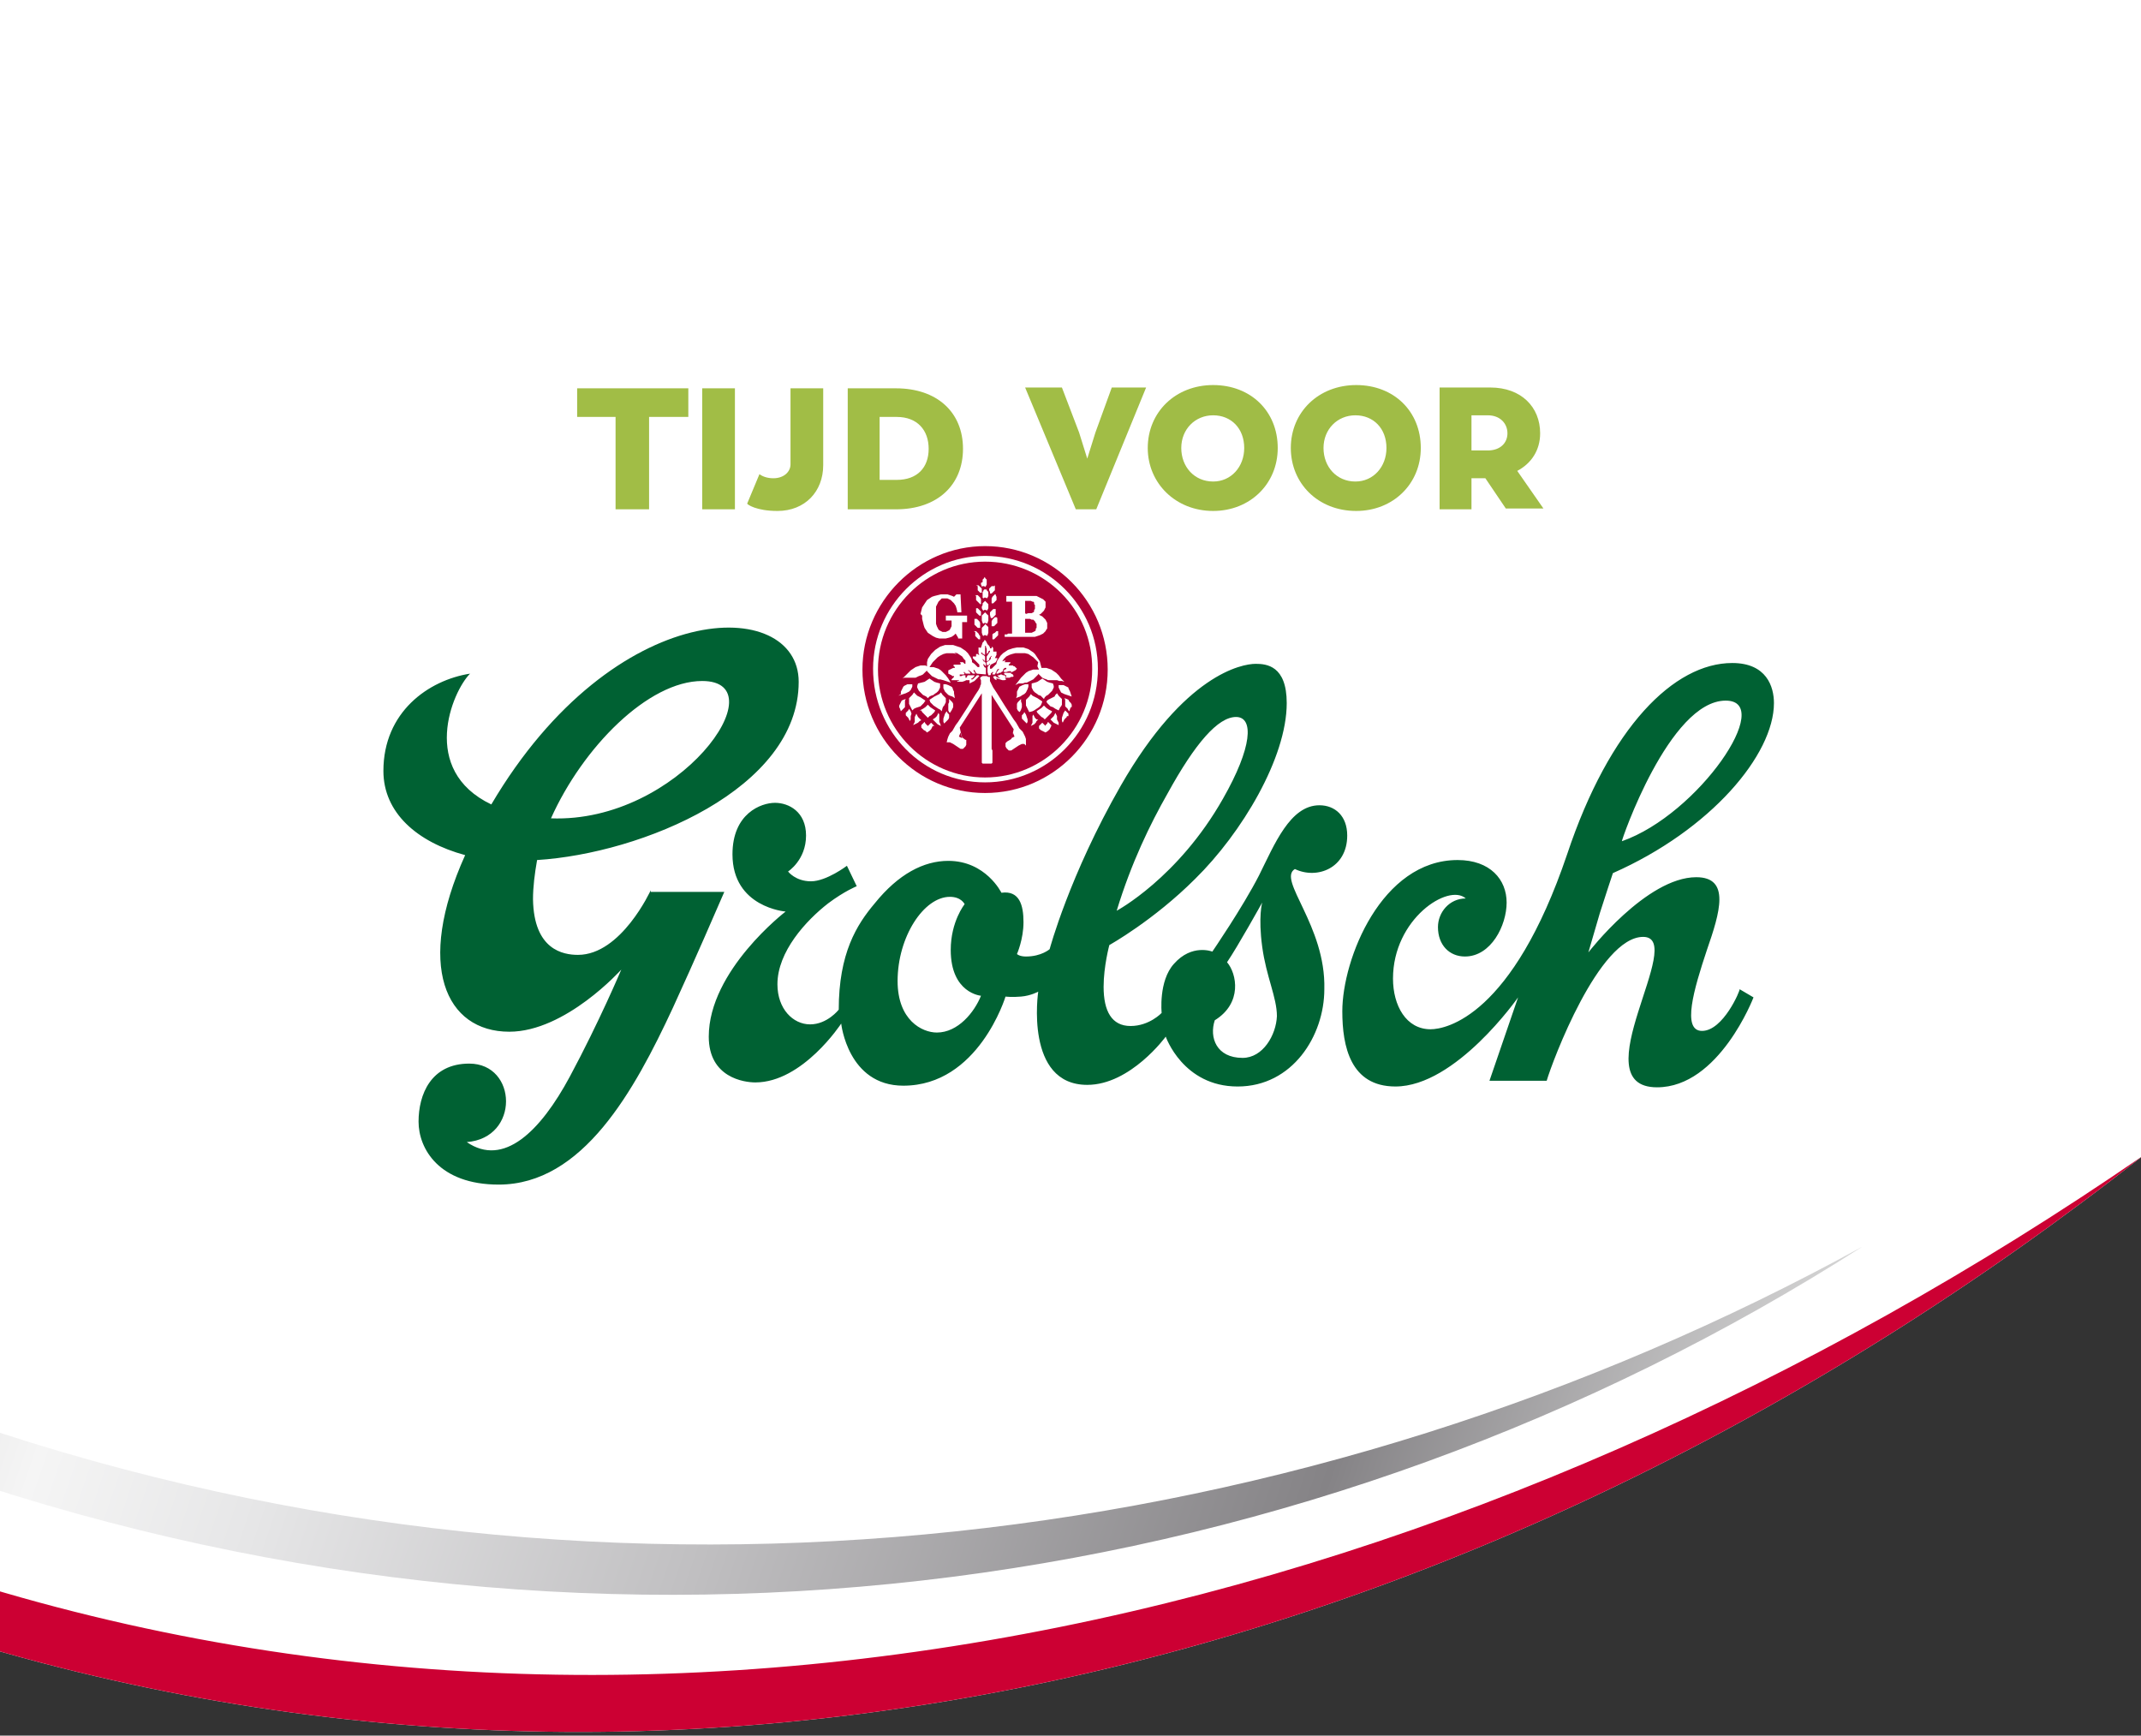 <svg xmlns="http://www.w3.org/2000/svg" id="Layer_1" viewBox="0 0 261.9 212.3"><rect x="0" y="0" width="261.9" height="212.3" fill="#333333" stroke="none"/><style>.st0{fill:#fff}.st3{fill:#a1bd46}.st4{fill:#a0bc46}.st6{fill:#ae0035}</style><path d="M306.8 10.1l-44.7 131.3c-81.2 63.8-181.8 88.3-274.6 56.7s-157.6-112.4-183-212.5l44.7-131.3z" class="st0"/><path d="M262.1 141.4c-81.2 63.8-181.8 88.3-274.6 56.7s-157.6-112.4-183-212.5c30.3 93.9 94.1 174.8 185.2 205.8 91.2 31.1 191.1 5.9 272.4-50" fill="#c03"/><linearGradient id="SVGID_1_" x1="132.995" x2="557.649" y1="955.528" y2="955.528" gradientTransform="rotate(18.803 2664.034 -467.48)" gradientUnits="userSpaceOnUse"><stop offset="0" stop-color="#eae8e6"/><stop offset="0" stop-color="#e2dfdc"/><stop offset=".065" stop-color="#d3d0ce"/><stop offset=".189" stop-color="#aca9ab"/><stop offset=".264" stop-color="#928f93"/><stop offset=".522" stop-color="#f5f5f5"/><stop offset=".587" stop-color="#e6e6e7"/><stop offset=".712" stop-color="#c0bfc1"/><stop offset=".876" stop-color="#858386"/><stop offset="1" stop-color="#d6d6d6"/><stop offset="1" stop-color="#aeaead"/></linearGradient><path d="M227.8 152.5C161 195.2 75.6 208.2-6 180.4c-81.5-27.8-141.4-90.2-168.2-164.7 30.9 70.2 90.4 131 170.4 158.3 80.1 27.3 164.4 15.4 231.6-21.5" fill="url(#SVGID_1_)"/><path d="M70.6 47.5V51h4.7v11.3h4.1V51h4.8v-3.5zm15.3 0h4v14.8h-4zm14.8 0v9.4c0 3.2-2.2 5.6-5.6 5.6-2.6 0-3.7-.8-3.7-.9l1.5-3.6c.4.3 1 .5 1.7.5 1.3 0 2.1-.8 2.1-1.7v-9.3zm12.9 7.4c0-2.3-1.4-3.9-3.9-3.9h-2.1v7.7h2.1c2.5 0 3.9-1.5 3.9-3.8m4.2 0c0 4.4-3.1 7.4-8.2 7.4h-5.9V47.5h5.9c5 0 8.2 2.9 8.2 7.4m18.2-7.5l-2 5.5-1 3.2-1-3.2-2.1-5.5h-4.5l6.2 14.9h2.5l6.1-14.9z" class="st3"/><path d="M152.2 54.8c0-2.4-1.6-4-3.8-4s-3.9 1.7-3.9 4 1.6 4.1 3.9 4.1c2.2 0 3.8-1.8 3.8-4.1m-11.8 0c0-4.4 3.4-7.7 8-7.7s7.9 3.2 7.9 7.7c0 4.4-3.4 7.7-7.9 7.7-4.6 0-8-3.4-8-7.7m29.2 0c0-2.4-1.6-4-3.8-4s-3.9 1.7-3.9 4 1.6 4.1 3.9 4.1c2.2 0 3.8-1.8 3.8-4.1m-11.7 0c0-4.4 3.4-7.7 8-7.7s7.9 3.2 7.9 7.7c0 4.4-3.4 7.7-7.9 7.7-4.7 0-8-3.4-8-7.7m22.1.3h2c1.5 0 2.4-.9 2.4-2.1s-.9-2.2-2.4-2.2h-2zm1.7 3.4H180v3.8h-3.9V47.4h6.2c3.8 0 6.1 2.4 6.1 5.6 0 2.1-1.1 3.7-2.8 4.6l3.2 4.6h-4.6z" class="st4"/><path d="M85.9 83.3c9.4 0-2.8 17.4-18.5 16.8 3.9-8.7 11.9-16.8 18.5-16.8m-6.3 25.6s-3.6 7.9-8.9 7.9c-1.8 0-5.4-.6-5.5-6.8 0-1.5.2-3.1.5-4.8 12.8-.8 32-8.7 32-21.8 0-10.5-22.5-10.6-37.6 15-8.8-4.2-4.8-13.8-2.6-16-5.1.8-10.6 4.7-10.6 11.9 0 5.1 4.1 8.7 10 10.3-6.1 13.5-2.4 21.6 5.4 21.6 6.9 0 13.7-7.6 13.7-7.6s-2.7 6.4-6.3 13.1-8.1 11.1-12.6 8c6.5-.5 6.2-9.6.3-9.6-4.7 0-6.2 3.8-6.2 7.1s2.5 7.7 9.8 7.7c10.3 0 16.6-11.5 21.3-21.6 2.8-6.1 5.3-11.9 6.3-14.2h-9zm131.5-23.2c6.1 0-3.3 13.9-12.7 17.2-.1 0 5.8-17.2 12.7-17.2m-2.9 40.4c-2.5 0-1-5.1.6-9.9 1.6-4.6 2.9-8.9-1.3-8.9-6.1 0-13.2 9.2-13.2 9.2l1.4-4.8c.6-1.9 1.6-4.9 1.6-4.9 12-5.3 19.7-14.5 19.7-20.8 0-2-.9-4.9-5.1-4.9-7.1 0-15 7.8-20.2 23.4-6.7 19.8-14.8 21.4-16.7 21.4-3 0-4.6-2.9-4.6-6.2 0-7.3 6.8-11.7 8.9-9.8-2 0-3.4 1.7-3.4 3.5 0 2.2 1.4 3.6 3.3 3.6 3.2 0 5.1-3.8 5.1-6.6s-2-5.2-6-5.2c-9.3 0-14.1 12.1-14.1 18.5 0 4.3 1 9.2 6.5 9.2 7.4 0 15-10.9 15-10.9l-3.5 10.2h7c.7-2.4 6.4-17.6 11.8-17.6 5.5 0-7.7 18.4 1.7 18.4 7.6 0 11.8-11 11.8-11l-1.7-1c.1.1-2 5.1-4.6 5.1m-56.2 3.3c-3.2 0-4.1-2.5-3.4-4.6 3.4-2.1 2.7-5.7 1.5-7.1 1.3-1.9 4.3-7.3 4.3-7.3s-.5 1.7 0 5.4 1.8 6.2 1.8 8.5c-.1 2.3-1.7 5.1-4.2 5.1m-37.4-3.1c-1.8 0-4.8-1.5-4.8-6.3 0-5.4 3.2-10.3 6.4-10.3 1.4 0 1.8.9 1.8.9s-1.7 2.1-1.7 5.6c0 5.3 3.7 5.6 3.7 5.6-.8 2-2.8 4.5-5.4 4.5m28.2-29.2c3.4-6.2 6.2-9.4 8.4-9.4s2 3.7-1.6 10c-5.5 9.7-13 13.7-13 13.7 1.8-5.9 4.1-10.6 6.2-14.3m15.6 9.2c2.7 1.3 6.4-.1 6.4-4.1 0-2.4-1.5-3.7-3.4-3.7-3.6 0-5.5 4.8-7.4 8.6-2 3.9-5.7 9.3-5.7 9.3s-2.5-1-4.7 1.5c-1.9 2.1-1.5 6-1.5 6s-1.5 1.6-3.8 1.6-3.3-1.8-3.3-4.8c0-2.5.7-5.1.7-5.1s5.4-3 10.5-8.1c5.7-5.6 11.2-14.8 11.2-21.5 0-4.6-2.5-4.8-3.8-4.8-1.7 0-8.7 1.3-16.5 14.9-6.3 11-8.7 20-8.7 20s-1 .9-2.9.9c-.8 0-1.1-.3-1.1-.3s.8-1.8.8-3.9-.5-3.9-2.7-3.6c0 0-1.9-3.9-6.5-3.9-3 0-6.1 1.6-9 5.2-2.2 2.6-4.4 6.1-4.4 13 0 0-1.4 1.8-3.5 1.8s-4-1.9-4-4.9c0-4 3.5-7.8 6.2-9.9 2-1.5 3.5-2.1 3.5-2.1l-1.2-2.5s-2.5 1.9-4.4 1.9-2.8-1.2-2.8-1.2 2.2-1.4 2.2-4.4c0-2.9-2.1-4-3.8-4s-5.2 1.3-5.2 6.3c0 6.5 6.5 7 6.5 7s-9.4 7.2-9.4 15.3c0 5 4.3 5.6 5.7 5.6 5.8 0 10.5-7.2 10.5-7.2s.8 7.6 7.6 7.6c9.2 0 12.5-10.9 12.5-10.9s.8.1 1.9 0c1.2-.1 2.1-.6 2.1-.6s-1.7 11.4 6 11.4c5.3 0 9.6-5.9 9.6-5.9s2.1 6.1 8.8 6.1S162 126.7 162 121c.2-7.8-5.8-13.4-3.6-14.7" fill-rule="evenodd" clip-rule="evenodd" fill="#006133"/><path d="M135.4 81.8c0 8.3-6.7 15-14.9 15s-14.9-6.7-14.9-15 6.7-15 14.9-15c8.3 0 14.9 6.7 14.9 15" class="st0"/><path d="M125.4 75.7v1.7h.8l.2-.1.2-.1.1-.1v-.2l.1-.1v-.5l-.1-.1-.1-.2-.1-.1-.1-.1h-.2l-.2-.1h-.2z" class="st6"/><path d="M120.5 95.7c-7.6 0-13.7-6.2-13.7-13.9 0-7.6 6.2-13.8 13.7-13.8 7.6 0 13.8 6.2 13.8 13.8 0 7.7-6.2 13.9-13.8 13.9m0-28.9c-8.2 0-15 6.8-15 15.1s6.7 15.1 15 15.1 15-6.8 15-15.1-6.7-15.1-15-15.1" class="st6"/><path d="M125.5 73.5h-.1V75l.1.1.3-.1h.4l.2-.1.1-.1v-.2l.1-.1V74l-.1-.1v-.2l-.1-.1h-.1l-.2-.1h-.4zm-8.2 16.6l.4.2-.2-.7zm4.1-7.2l.1.1.1-.1h-.1v-.1l.1-.1h.2l.1.1.2.1.2.1v-.1h-.1v-.1h-.1v-.1l-.1-.1h.2l.2-.1h.1l.2.1h.2v.1h.1v.1h.1v-.2h-.1l-.1-.1-.1-.1.1-.1h.7l.1-.1v-.1h-.3l-.3.1h-.3V82l.1-.1h.1l.1-.1v-.1h.1-.3l-.1.1-.1.1v.2l-.2.1-.1.1h-.2l-.1.1h-.2v-.2h.1v-.1l.1-.1.1-.1v-.1l-.2.1-.1.2-.1.2-.1.2h-.3v-.2h.1v-.1h-.1l-.1.1-.1.1v.2h-.3l-.1-.4v-.6l.2-.3h.1v-.1h-.1v.1h-.1l-.1.1-.1-.1V81l.3-.2.1-.1.1-.1v-.2l.1-.1v-.1l-.1.1-.1.1-.1.2v.1l-.1.1-.2.1v-.6l.2-.3.2-.3v-.1h-.1l-.1.1v.1l-.1.1-.1.1v-.6l-.1-.3V79h-.1v1.1h-.1V80h-.2v-.1l-.1-.1-.1.1.1.1.1.1h.1l.1.1.1.1v.6l-.1-.1-.1-.1-.1-.1v-.1.2l.1.1v.1h.1l.1.1.1.1v.4l-.1-.1-.1-.1-.1-.1v-.1.3l.1.1v.1l.2.1v.8l-1.1-.1-.1-.1-.1-.1v-.1l-.1-.1-.1-.1v.2l.1.1.1.2h-.3l-.3-.3h-.1V82h-.2l.1.1h.1v.1l.1.1v.1h-.6v-.1h-.1v-.1h-.1v.1l.1.1-.1.1h-.5v.2h.2l.2-.1h.3v.3h.1l.1-.1v-.1l.1-.1h.8v.1l-.1.1-.1.1-.1.1h-.1v.1h.2l.1-.1.1-.1.1-.1.1-.1.1-.1h.2l.1.1-.1.1v.3h.1V83l.1-.1.1-.1.2-.1h.5l.2.1h.4zm2.3 7.4l.4-.2-.2-.5z" class="st6"/><path d="M131 86.5l-.1.2-.1.3-.1-.1-.1-.2-.2-.2-.1-.1v-.8l-.1-.2.3.1.2.1.1.2.2.2.1.2v.3zm-.5 1.1v.1l-.1.1-.1.1-.1.1-.1.2-.1.2-.1-.2v-.4l.1-.3.1-.3.2-.3.2.2.1.1.1.1v.3zm-.9-.9l-.1.2-.2-.1-.2-.1-.3-.2-.3-.1-.2-.2-.2-.2-.1-.2.2-.2.2-.1.2-.1.2-.1.2-.1.1-.2.2-.2.2.3.1.1.1.1.1.1.1.1v.7l-.1.2-.1.1zm-.1 2l-.2-.1-.2-.1-.2-.1-.2-.2-.2-.2.2-.2.2-.2.1-.2.1-.2.1.2.1.2v.4l.1.2.1.2zm-.9.1l-.1.2-.1.2-.2.2-.3.2-.2-.1-.2-.1-.2-.1-.1-.1-.1-.1v-.3l.1-.1.3-.3.1.1.1.1.1.1.1.1v-.1l.1-.1.1-.1.1-.2.3.3.1.1zm-1.9-.4l-.2.2-.2.1-.2.1.1-.2.1-.2v-.8l.1-.2.1.2.1.2.2.2h.2l-.2.2zm-.8-1.3l-.1-.2-.1-.2-.1-.2-.1-.2v-.7l.1-.1.1-.1.1-.1.1-.1.2-.3.2.2.2.1.2.1.2.1.3.2.3.2-.1.3-.1.2-.2.2-.3.2-.3.2-.2.1zm-.2 1v.2l-.1.2-.3-.3-.1-.1-.1-.1-.1-.1v-.4l.1-.1.1-.1.1-.2.2.3.1.3.1.3zm-.9-2.9l-.3.1-.2.1.1-.3v-.5l.1-.2.1-.2.1-.2.2-.1.2-.1.3-.1h.4v.3l-.1.3-.1.2-.1.2-.2.2-.2.1zm-.4 1.3v-.4l.1-.2.2-.2.2-.2v.3l.1.3v.4l-.1.3-.1.2-.1.1-.2-.2-.1-.2zm3.5-1.3l-.1.1-.1.2-.2-.2-.2-.2-.3-.1-.1-.1-.3-.2-.2-.2-.1-.2-.1-.2v-.5l.4-.1.3-.1.3-.2.3-.2.3.2.3.2.3.1.4.1.1.3v.2l-.1.2-.1.2-.2.2-.2.2-.1.1-.2.1zm-1 2l-.1-.2.3-.2.3-.2.3-.3.3.3.3.2.4.2-.1.2-.1.1-.1.1-.1.1-.1.1-.2.2-.2.2-.2-.2-.2-.1-.1-.1-.1-.1-.1-.1zm-1.4 4l-.2-.2h-.3l-.4.2-.3.2-.6.4h-.3l-.1-.1-.1-.1-.1-.1-.1-.2v-.4l.1-.1.1-.1.5-.3.1-.3.2-.9-2.7-4.2v6.6l.1.2v1.5l-.1.1h-1.1l-.1-.1v-8.5l-2.7 4.2.2.9.1.3.4.3h.1v.6l-.1.2-.1.1-.1.1-.1.1h-.3l-.6-.4-.3-.2-.4-.2h-.4l.1-.4.1-.3.1-.2.1-.2.1-.1.1-.1.1-.1.4-.7.3-.4 1.1-1.7 1-1.6.2-.3.2-.3.1-.2.1-.2v-.1l.1-.2v-.5l-.1-.2v-.2h-.2l-.1.1-.1.1-.1.1-.1.1-.1.1-.2.1-.2.1-.2.1v-.4h-.4l-.2.1-.3.1h-.6v-.1h.2v-.1h-.9v-.1l.1-.1.1-.1.1-.1v-.1h-.2l-.1-.1-.2-.1-.2-.1V82l.2-.1.2-.1.2-.1h.2v-.1l-.1-.1-.1-.1.1-.1h.8v-.2l-.1-.1h.4l.1.1.1.1h.1v-.4l-.2-.2-.2-.3-.3-.2-.3-.2-.4-.1.3.2-.4-.1h-.8l-.4.1-.4.2-.3.2-.3.3-.3.3-.2.3-.2.3h.5l.3.1.3.1.3.2.3.3.3.3.3.4.3.5-.3-.1-.3-.1-.3-.1-.4-.1h-.2l-.2-.1-.2-.1-.2-.1-.2-.1-.2-.2-.2-.2-.2-.2V82l-.1.1-.2.2-.2.2-.2.1-.3.1-.2.1-.2.1h-1.4l-.2.1.4-.4.3-.3.3-.3.3-.2.3-.2.3-.1.3-.1h.6l.2.1V81l.1-.4.2-.3.2-.3.3-.3.2-.2.3-.2.3-.2.3-.1.3-.1h1l.3.1.3.1.3.1.3.2.3.2.3.3.2.3.2.3.1.3v.2l.3.2.1.1.1.1.1.1.1.1h.2v-.3l-.1-.1-.1-.1-.1-.1-.1-.1-.1-.1-.1-.1-.1-.1-.1-.1v-.2h.4v-.7.4h.2l.1.1h.1l-.1-.2v-.7h.2v.1l.1-.1.1-.3.1-.3.2-.2v-.1h.1l.1.1.1.2.1.2.2.2.1.2v.1h.2v-.1l.1-.1.1.2v.4h.4v.4l-.1.2-.1.2h.3v.1l-.1.2-.1.2-.2.1-.2.1-.2.1-.1.2v.3h.2l.2-.2.2-.2.2-.2v-.1l.1-.3.2-.3.2-.3.3-.3.3-.2.3-.2.3-.1.3-.1.5-.1h.8l.3.1.3.1.3.2.3.2.2.2.2.3.2.3.2.3.1.4.1.4h.6l.3.1.3.1.3.2.3.2.3.3.3.4.4.4-.3-.1h-.3l-.3-.1h-1.1l-.2-.1-.3-.1-.2-.1-.2-.2-.2-.2-.1-.1v.1l-.2.2-.2.2-.2.2-.2.1-.2.1-.2.1-.2.1h-.2l-.3.1h-.5l-.2.1-.2.1.4-.5.3-.4.3-.3.3-.3.3-.2.3-.1.3-.1h.7l-.2-.4.1-.5-.3-.3-.3-.3-.3-.2-.3-.2-.4-.1h-1.2l-.4.1-.3.1-.4.2-.3.3-.2.3.3-.1h.1l-.1.2h.7v.1l-.1.1-.1.1v.1h.5l.1.1h.1l.1.1.1.1.1.1-.2.2-.2.1-.2.1-.2.1.1.1.2.1.1.2-.1.1h-.2l-.2.1h-.8.2l.1.1.1.1-.2.1h-.3l-.3-.1-.3-.1-.2-.1.1.1v.2l-.2-.1-.1-.1-.1-.1-.1-.1-.1-.1-.1-.1h-.1v.7l.1.2.1.2.1.2.1.2.4.6 1 1.6L124 88l.3.4.4.7.1.1.1.1.1.1.1.1.1.2.1.2.1.2.1.3zm-9.7-3l-.3.3-.1-.2v-.4l.1-.3.1-.3.2-.3.1.2.1.1.1.1v.4l-.1.2-.1.1zm.2-1.7v-.4l.1-.2v-.4l.2.2.2.2.1.2v.4l-.1.2-.1.2-.2.3-.1-.1-.1-.2zm.6-2.1l.1.2v.2l.1.6-.3-.2-.3-.1-.2-.1-.2-.2-.2-.2-.1-.2-.1-.2v-.5h.3l.3.1.2.1.2.1.1.1zm-1.4 2.6l-.2-.2-.2-.1-.3-.2-.3-.2-.2-.2-.2-.2-.1-.3.3-.2.3-.2.2-.1.2-.1.2-.1.2-.2.2.3.1.1.1.1.1.1.1.1v.5l-.1.2-.1.2-.1.1-.1.2zm-.1 1.8l-.2-.1-.2-.1-.2-.2-.2-.2-.2-.2.3-.2.2-.2.1-.2.1-.2.1.2v.9l.1.2zm-1 0l-.1.2-.1.2-.2.2-.3.2-.2-.2-.2-.1-.1-.1-.1-.1-.1-.1v-.3l.1-.1.3-.3.1.2.1.1.1.1.1.1.1-.1.1-.1.1-.1.1-.1.3.3.1.1zm-1.6-.6l-.2.2-.2.1-.2.1-.2.1.1-.2.1-.2v-.6l.1-.2.1-.2.1.2.1.2.2.2.2.2zm0-1.3l.4-.2.3-.2.3-.3.3.3.3.2.3.2-.1.2-.1.1-.1.1-.1.1-.1.1-.2.1-.2.2-.2-.2-.2-.2-.1-.1-.1-.1-.1-.1-.1-.2zm1.4-1.8l-.2.1-.2.2-.2-.2-.2-.1-.2-.1-.1-.1-.2-.2-.2-.2-.1-.2-.1-.2v-.2l.1-.3.4-.1.4-.1.3-.2.3-.2.3.2.3.2.3.1.4.1v.5l-.1.2-.1.2-.2.2-.3.2-.1.1zm-2.3 1.8l-.1-.2-.1-.2-.1-.2-.1-.2v-.7l.1-.1.1-.1.1-.1.1-.1.2-.3.2.2.2.2.2.1.2.1.3.2.3.2-.2.3-.2.2-.2.2-.3.1-.3.1-.2.1zm-.2.7v.4l-.1.2-.1-.2-.1-.2-.1-.1-.1-.1-.1-.1v-.3l.1-.1.1-.1.1-.1.1-.2.2.3.1.3zm-.9-.9l-.2.2-.1.1-.1-.3-.1-.2v-.2l.1-.2.1-.2.1-.2.2-.1.3-.1-.1.2v.8l-.1.1zm-.3-1.8v-.3l.1-.2.1-.2.1-.2.1-.1.2-.1.2-.1h.6v.3l-.1.2-.1.2-.2.2-.2.1-.2.1-.3.1-.3.1-.3.1zm2.4-9.8l.1-.4.1-.4.2-.3.2-.3.2-.3.3-.2.3-.2.3-.1.4-.1.4-.1h.8l.3.1.3.1.2.1.3-.3h.5v.1l.1 2v.1h-.5v-.1l-.1-.4-.1-.3-.2-.3-.2-.2-.2-.2-.2-.1-.2-.1h-.7l-.1.1-.1.1-.1.1-.1.1-.1.2-.1.2-.1.2v2.1l.1.3.1.2.1.2.1.1.2.1.2.1h.4l.2-.1.2-.1.1-.1.1-.2.1-.2v-.7h-.7v-.6h2.6v.8h-.6v2h-.5V78l-.3-.5-.2.2-.3.2-.3.1-.4.1h-.8l-.4-.1-.4-.2-.3-.2-.3-.2-.2-.3-.2-.3-.1-.3-.1-.4-.1-.4v-.4zm6.5 2.1h.3l.1.1.1.1.1.1.1.2.1.1v.4h-.2l-.1-.1-.1-.1-.1-.1-.1-.1v-.5zm.1-1.5h.3l.1.1.1.1.1.1.1.2v.6h-.3l-.1-.1-.1-.1-.1-.1-.1-.1v-.7m.1-1.4l.1.1h.2l.1.1.1.1.1.1.1.1v.5h-.2l-.1-.1-.1-.1-.1-.1-.1-.1v-.5zm0-1.5h.3l.1.1.1.1.1.1.1.2v.6h-.1l-.1-.1-.1-.1-.1-.1-.1-.1-.1-.1v-.5zm.1-1.2h.3l.1.1.1.1.1.1.1.1v.5h-.2l-.1-.1-.1-.1-.1-.1v-.5zm.8 2.4v-.2l.1-.1.1-.1.1-.1.1.1.1.1.1.1.1.1v.5l-.1.2-.1.1-.1-.1h-.2l-.1.1-.1-.1-.1-.2v-.2zm0-1.4v-.2l.1-.1v-.1l.1-.1h.3v.1l.1.1.1.1v.5l-.1.2-.1.1-.1-.1h-.2l-.1.1-.1-.1v-.5m0-1.4v-.3l.1-.1.1-.1v-.1h.1v.1l.1.1.1.1v.6l-.1.2-.1.1-.1-.1h-.2l-.1.1v-.1l-.1-.2v-.2zm-.1 6.1v-.5l.1-.1.1-.1.1-.1.1-.1v-.1l.1.1.1.1.1.1.1.1v.7l-.1.3-.1.1-.1-.1h-.2l-.1.1-.1-.1-.1-.3zm.8-1.6v.2l-.1.3-.1.1-.1-.1h-.2l-.1.1-.1-.1-.1-.3v-.6l.1-.1.1-.1.1-.1.1-.1.1.1.1.1.1.1.1.1v.4m.1-3.5V72l.1-.1.1-.1.1-.1h.3l.1-.1v.6l-.1.1-.1.1-.1.1-.1.1h-.2v-.2zm.8.6l.1.2v.4l-.1.1-.1.1-.1.1-.1.1h-.2v-.6l.1-.2.1-.1.1-.1.1-.1h.1zm-.7 2.4v-.3l.1-.1.1-.1.1-.1.1-.1h.3v.7l-.1.1-.1.1-.1.1-.1.1h-.2zm.9.4v.6l-.1.1-.1.1-.1.1-.1.1h-.3V76l.1-.2.1-.1.1-.1.1-.1h.2zm.1 1.5v.6l-.1.1-.1.1-.1.1-.1.1-.1.1h-.2v-.6l.1-.1.2-.1.1-.1.1-.1h.2zm1.1.5l.1-.1h.5v-3.9h-.7v-.7h3.7l.2.1.2.1.2.1.2.1.1.1.1.1.1.1v.7l-.1.2-.1.2-.2.2-.2.2-.2.1.2.1.2.1.2.2.2.2.1.2.1.2v.7l-.1.1-.1.2-.1.1-.1.1-.1.1-.2.1-.2.1-.3.1-.3.1h-3.7v-.3zm7.5 6.6l.1.2.1.2.1.3.1.3-.3-.1-.3-.1-.3-.1-.2-.1-.2-.1-.1-.2-.1-.2-.1-.2v-.3h.6l.2.1.2.1.2.1zm-10.2-15.5c-7.2 0-13.1 5.9-13.1 13.2s5.9 13.2 13.1 13.2 13.1-5.9 13.1-13.2c.1-7.3-5.8-13.2-13.1-13.2" class="st6"/></svg>